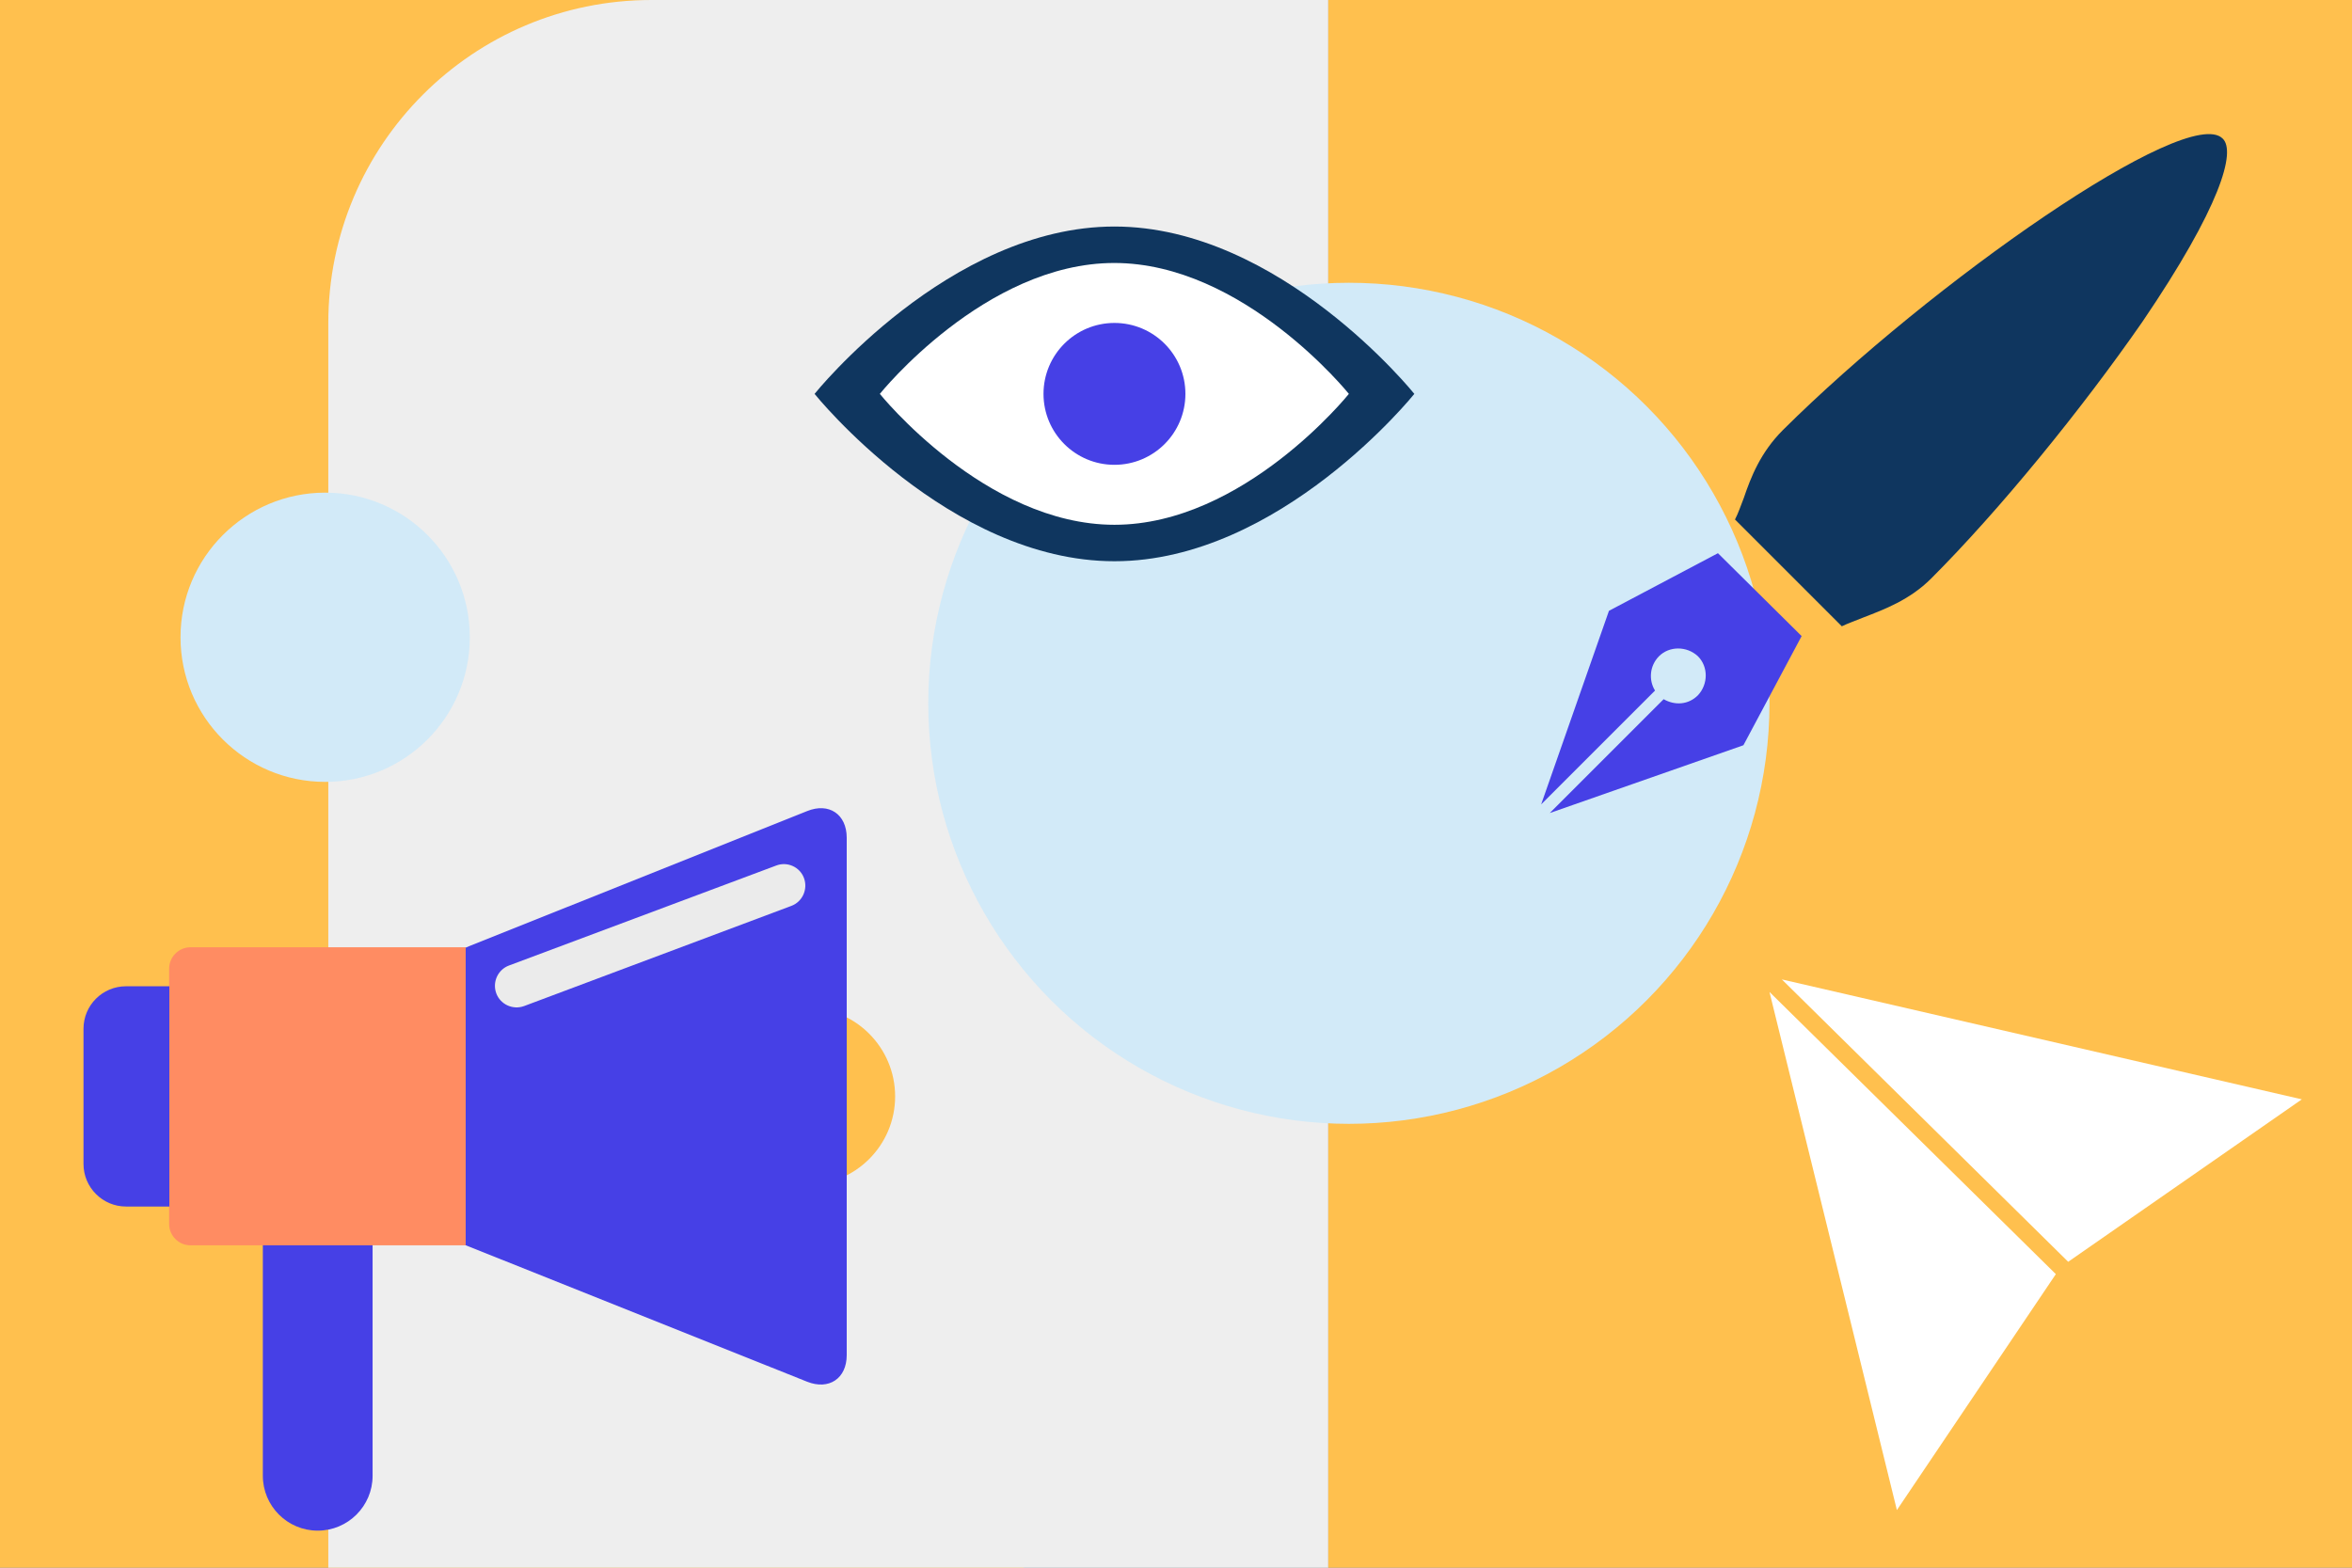 <?xml version="1.0" encoding="utf-8"?>
<!-- Generator: Adobe Illustrator 23.0.2, SVG Export Plug-In . SVG Version: 6.00 Build 0)  -->
<svg version="1.1" id="Layer_1" xmlns="http://www.w3.org/2000/svg" xmlns:xlink="http://www.w3.org/1999/xlink" x="0px" y="0px"
	 viewBox="0 0 1200 800" style="enable-background:new 0 0 1200 800;" xml:space="preserve">
<rect x="0" y="0" width="1200" height="800" fill="#808080" stroke="none"/>
<style type="text/css">
	.st0{display:none;}
	.st1{display:inline;opacity:0.6;fill:#FFCB27;enable-background:new    ;}
	.st2{fill:#FFC04E;}
	.st3{fill:#EEEEEE;}
	.st4{fill:#D2EAF8;}
	.st5{fill:#0F365F;}
	.st6{fill:#4640E6;}
	.st7{fill:#FF8C62;}
	.st8{fill:#EBEBEB;}
	.st9{fill:#FFFFFF;}
</style>
<g id="don_x27_t_draw_here" class="st0">
	<rect x="-7.6" y="-29.5" class="st1" width="1244.9" height="220.3"/>
	<rect x="-7.6" y="590.4" class="st1" width="1244.9" height="210.8"/>
</g>
<rect class="st2" width="522.3" height="800"/>
<path class="st3" d="M167.4,800h510.3V0H332.4c-91.1,0-164.9,73.8-164.9,164.9V800z"/>
<rect x="677.7" class="st2" width="522.3" height="800"/>
<circle class="st4" cx="688.2" cy="358.9" r="214.6"/>
<g>
	<path class="st5" d="M1134,70.7c-17.9-17.9-148.8,73.6-224.4,148.8c-11.4,11.4-16.3,24-19.9,34.6c-1.6,4.1-2.8,7.7-4.5,11
		l54.5,54.5c3.3-1.6,6.9-2.8,11-4.5c10.6-4.1,23.6-8.9,34.6-19.9c34.6-34.6,76.4-85.8,107.7-130.9
		C1133.1,105.3,1140.9,77.2,1134,70.7z"/>
	<path class="st6" d="M820.9,311.7l-34.6,98.8l58.1-58.1c-3.3-5.3-2.8-12.6,2-17.5c5.3-5.3,14.2-5.3,19.9,0c5.3,5.3,5.3,14.2,0,19.9
		c-4.9,4.9-11.8,5.3-17.5,2l-58.1,58.1l98.8-34.6l29.7-55.7l-42.7-42.3L820.9,311.7z"/>
</g>
<g>
	<g>
		<path class="st2" d="M456.7,559.5c0,25-20.3,45.2-45.2,45.2c-25,0-45.2-20.2-45.2-45.2c0-25,20.2-45.2,45.2-45.2
			C436.4,514.2,456.7,534.5,456.7,559.5z"/>
		<path class="st6" d="M411.8,413.9l-172.1,68.8l-2.4,1L47.4,559.5l192.3,76.8l172.1,68.8c11.1,4.4,20.2-1.6,20.2-13.6v-132v-132
			C432,415.5,422.9,409.4,411.8,413.9z"/>
		<path class="st6" d="M190.1,753.1c0,15.5-12.6,28-28,28l0,0c-15.5,0-28-12.6-28-28V580.5c0-15.5,12.6-28,28-28l0,0
			c15.5,0,28,12.6,28,28V753.1z"/>
		<path class="st7" d="M97.2,635.5c-6,0-10.9-4.9-10.9-10.9V494.3c0-6,4.9-10.9,10.9-10.9h140.4v152.1H97.2z"/>
		<path class="st6" d="M64.3,615.7h22.1V503.3H64.3c-12,0-21.7,9.7-21.7,21.7v69C42.6,605.9,52.3,615.7,64.3,615.7z"/>
	</g>
	<path class="st8" d="M410.2,448.1c2.1,5.7-0.8,12.1-6.5,14.2l-136.3,51.1c-5.7,2.1-12.1-0.8-14.2-6.5l0,0
		c-2.1-5.7,0.8-12.1,6.5-14.2L396,441.7C401.7,439.5,408.1,442.4,410.2,448.1L410.2,448.1z"/>
</g>
<g>
	<path class="st5" d="M721.6,201c0,0-68.5,85.4-153,85.4s-153-85.4-153-85.4s68.5-85.4,153-85.4S721.6,201,721.6,201z"/>
	<path class="st9" d="M688.2,201c0,0-53.6,66.8-119.6,66.8S448.9,201,448.9,201s53.6-66.8,119.6-66.8S688.2,201,688.2,201z"/>
	<circle class="st6" cx="568.6" cy="201" r="36.2"/>
</g>
<g>
	<polygon class="st9" points="909.1,499.8 1055.2,643.9 1174.4,561 	"/>
	<polygon class="st9" points="902.8,506.2 1048.9,650.2 967.8,770.6 	"/>
</g>
<circle class="st4" cx="165.9" cy="325.2" r="73.8"/>
</svg>
